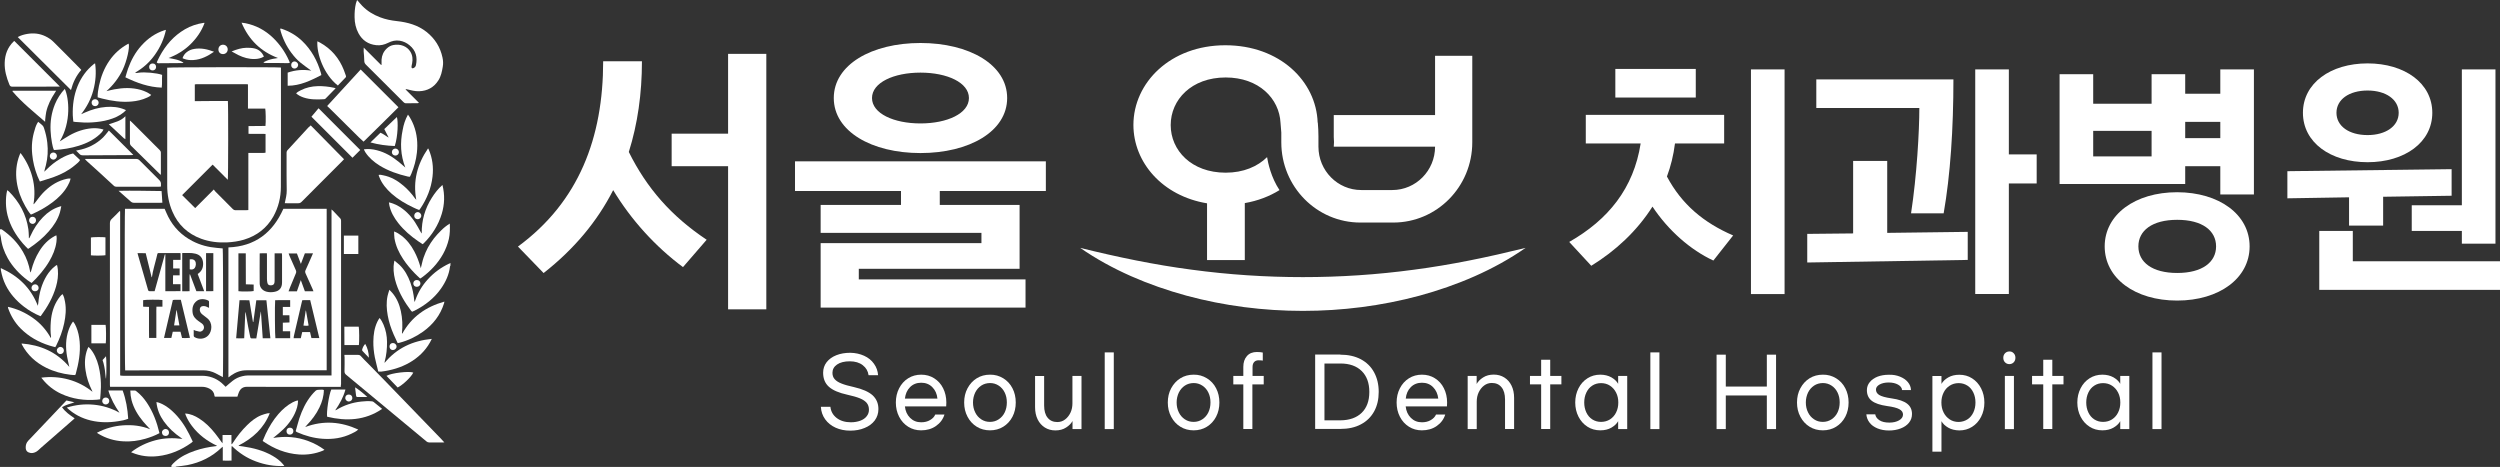 <?xml version="1.0" encoding="utf-8"?>
<!-- Generator: Adobe Illustrator 27.4.0, SVG Export Plug-In . SVG Version: 6.00 Build 0)  -->
<svg version="1.1" id="레이어_1" xmlns="http://www.w3.org/2000/svg" xmlns:xlink="http://www.w3.org/1999/xlink" x="0px"
	 y="0px" viewBox="0 0 319.81 59.73" style="enable-background:new 0 0 319.81 59.73;" xml:space="preserve">
<rect x="0" y="0" width="319.81" height="59.73" fill="#333333" stroke="none"/>
<style type="text/css">
	.st0{fill:#FFFFFF;}
</style>
<g>
	<g>
		<g>
			<g>
				<path class="st0" d="M87.37,34.17c-3.54-2.63-6.64-6.05-8.93-9.85c-2.04,4.01-5,7.55-8.9,10.61l-3.28-3.39
					c7.8-5.73,10.9-13.93,10.9-23.7h4.96c0,4.12-0.55,8.02-1.68,11.6c2.3,4.63,5.43,8.21,9.96,11.23L87.37,34.17z M85.92,17.1h7.22
					V6.89h4.89v32.68h-4.89V21.26h-7.22V17.1z"/>
				<path class="st0" d="M104.98,39.34V31.1h20.57v-1.31h-20.57v-3.57h10.28v-1.79H101.7v-3.79h32.09v3.79h-13.57v1.79h10.21v8.17
					h-20.57v1.35h21.33v3.61H104.98z M117.75,5.5c6.24,0,11.09,2.77,11.09,7.04c0,4.27-4.85,7.04-11.09,7.04
					c-6.24,0-11.09-2.77-11.09-7.04C106.66,8.27,111.51,5.5,117.75,5.5z M111.55,12.54c0,1.97,2.77,3.25,6.2,3.25
					c3.43,0,6.2-1.28,6.2-3.25c0-1.97-2.77-3.25-6.2-3.25C114.32,9.29,111.55,10.57,111.55,12.54z"/>
			</g>
			<g>
				<path class="st0" d="M200.74,30.95c5-2.85,8.24-6.86,9.14-12.6h-7.02v-3.66h17.7v3.66h-6.29c-0.19,1.51-0.54,2.92-1.03,4.23
					c1.89,3.56,4.68,5.9,8.47,7.54l-2.53,3.21c-2.92-1.35-5.77-3.85-7.79-6.9c-1.99,3.14-4.75,5.68-7.83,7.57L200.74,30.95z
					 M206.64,12.47V8.82h10.29v3.66H206.64z M223.99,37.62V8.88h4.3v28.74H223.99z"/>
				<path class="st0" d="M231.19,33.58v-3.66l5.87-0.06v-9.27h4.36v9.2l10.3-0.13v3.59L231.19,33.58z M244.47,27.29
					c0.74-4.84,1.06-10.52,1.06-13.47h-13.18v-3.66h17.54c0,6.29-0.39,12.22-1.25,17.13H244.47z M252.68,37.62V8.88h4.3v10.87h3.56
					v3.72h-3.56v14.14H252.68z"/>
				<path class="st0" d="M284.03,24.88v-3.62h-4.49v2.28h-16.07V9.49h4.3v3.78h7.47V9.49h4.3v2.5h4.49V8.88h4.3v16H284.03z
					 M275.24,20.01v-3.27h-7.47v3.27H275.24z M287.78,31.52c0,4.07-3.88,6.93-9.27,6.93c-5.39,0-9.27-2.85-9.27-6.93
					c0-4.07,3.88-6.93,9.27-6.93C283.9,24.6,287.78,27.45,287.78,31.52z M283.49,31.52c0-2.02-1.76-3.4-4.97-3.4
					c-3.21,0-4.97,1.38-4.97,3.4c0,2.02,1.76,3.4,4.97,3.4C281.72,34.92,283.49,33.54,283.49,31.52z M279.54,17.67h4.49v-2.08h-4.49
					V17.67z"/>
				<path class="st0" d="M300.5,28.86v-3.62l-7.89,0.13V21.9l21.01-0.26v3.4l-8.76,0.13v3.69H300.5z M311.15,14.43
					c0,3.78-3.53,6.32-8.28,6.32c-4.75,0-8.27-2.53-8.27-6.32c0-3.79,3.53-6.32,8.27-6.32C307.62,8.11,311.15,10.64,311.15,14.43z
					 M300.98,29.54v3.88h18.83v3.66h-23.12v-7.54H300.98z M306.85,14.43c0-1.7-1.64-2.85-3.98-2.85c-2.37,0-3.98,1.15-3.98,2.85
					c0,1.7,1.6,2.85,3.98,2.85C305.21,17.28,306.85,16.13,306.85,14.43z M308.52,26.26h6.41V8.88h4.3v22.29h-4.3v-1.63h-6.41V26.26z
					"/>
			</g>
			<g>
				<path class="st0" d="M180.89,34.5c-4.73,0.64-9.48,0.95-14.22,0.95c-4.74,0-9.49-0.31-14.22-0.95
					c-4.74-0.62-9.45-1.6-14.27-2.79c4.09,2.83,8.76,4.79,13.59,6.11c4.84,1.31,9.87,1.95,14.9,1.95c5.03,0,10.06-0.64,14.9-1.94
					c4.83-1.32,9.51-3.28,13.59-6.12C190.34,32.9,185.64,33.88,180.89,34.5z"/>
				<path class="st0" d="M154.41,26.01v2.28l0,0v4.98h4.83v-1.52l0,0v-5.77c1.68-0.29,3.16-0.87,4.44-1.66
					c-1.08-1.62-1.47-3.47-1.59-4.22c-1.21,1.2-3.02,1.99-5.3,1.99c-4.37,0-7.03-2.85-7.03-6.09c0-3.24,2.66-6.09,7.03-6.09
					c4.24,0,6.87,2.69,7.02,5.82h0h0l0.1,1.23v1.25c0,5.67,4.53,10.26,10.11,10.26h4.21c5.59,0,10.11-4.59,10.11-10.26v-6.69V9.07
					V7.14h-4.76v1.93v2.43v3.22h-12.96v2.8c0.01,0.22,0.03,0.44,0.03,0.66c0,0.19-0.02,0.38-0.03,0.58h12.96
					c0,3.06-2.45,5.55-5.47,5.55h-3.98c-3.02,0-5.47-2.48-5.47-5.55l0,0v-1.32c0-0.59-0.03-1.17-0.08-1.75l0-0.01l-0.02,0
					c-0.18-5.28-4.84-9.89-11.81-9.89c-7.03,0-11.76,4.79-11.76,10.2C145,20.78,148.7,25.07,154.41,26.01z"/>
			</g>
		</g>
		<g>
			<path class="st0" d="M110.54,45.51c0.53,0.24,0.95,0.58,1.26,1.02c0.32,0.44,0.49,0.93,0.53,1.47h-1.22
				c-0.07-0.52-0.31-0.95-0.74-1.28c-0.42-0.33-0.98-0.5-1.66-0.5c-0.69,0-1.24,0.14-1.63,0.41s-0.59,0.63-0.59,1.06
				c0,0.32,0.09,0.6,0.28,0.81c0.19,0.22,0.48,0.41,0.87,0.56c0.39,0.16,0.93,0.31,1.61,0.46c1.09,0.25,1.88,0.6,2.38,1.05
				c0.49,0.46,0.74,1.04,0.74,1.76c0,0.55-0.16,1.04-0.47,1.46c-0.32,0.42-0.75,0.74-1.3,0.96c-0.55,0.23-1.16,0.34-1.83,0.34
				c-0.7,0-1.33-0.13-1.88-0.38c-0.55-0.25-1-0.61-1.33-1.07c-0.33-0.46-0.52-0.99-0.55-1.6h1.22c0.06,0.59,0.33,1.06,0.8,1.43
				c0.47,0.36,1.08,0.55,1.82,0.55c0.44,0,0.84-0.07,1.2-0.2c0.35-0.13,0.63-0.32,0.82-0.57c0.2-0.25,0.29-0.52,0.29-0.83
				c0-0.35-0.09-0.64-0.28-0.87c-0.19-0.23-0.48-0.43-0.87-0.59c-0.39-0.16-0.94-0.32-1.63-0.47c-1.05-0.23-1.83-0.56-2.33-1
				c-0.5-0.44-0.75-1.04-0.75-1.81c0-0.51,0.15-0.96,0.45-1.35c0.3-0.38,0.71-0.68,1.24-0.89c0.53-0.21,1.12-0.31,1.79-0.31
				C109.42,45.14,110.01,45.27,110.54,45.51z"/>
			<path class="st0" d="M116.18,54.59c-0.49-0.31-0.88-0.73-1.16-1.28c-0.28-0.54-0.42-1.15-0.42-1.82c0-0.67,0.14-1.28,0.42-1.82
				c0.28-0.54,0.66-0.97,1.16-1.28c0.49-0.31,1.05-0.46,1.66-0.46c0.62,0,1.17,0.15,1.66,0.46c0.49,0.31,0.88,0.73,1.15,1.28
				c0.27,0.54,0.41,1.15,0.41,1.82c0,0.22-0.01,0.39-0.02,0.5h-5.28c0.06,0.59,0.28,1.08,0.66,1.46c0.38,0.38,0.85,0.57,1.42,0.57
				c0.43,0,0.81-0.09,1.13-0.28c0.33-0.19,0.55-0.42,0.67-0.71h1.18c-0.18,0.59-0.54,1.08-1.08,1.46c-0.54,0.38-1.18,0.56-1.91,0.56
				C117.22,55.05,116.67,54.9,116.18,54.59z M119.26,49.52c-0.38-0.38-0.85-0.56-1.42-0.56c-0.57,0-1.05,0.19-1.42,0.56
				c-0.38,0.38-0.59,0.87-0.66,1.47h4.16C119.86,50.39,119.64,49.9,119.26,49.52z"/>
			<path class="st0" d="M128.34,48.39c0.5,0.31,0.9,0.73,1.18,1.28c0.28,0.54,0.42,1.15,0.42,1.82c0,0.67-0.14,1.28-0.42,1.82
				c-0.28,0.54-0.68,0.97-1.18,1.28c-0.5,0.31-1.07,0.46-1.69,0.46c-0.63,0-1.2-0.15-1.7-0.46c-0.5-0.31-0.89-0.73-1.18-1.28
				c-0.29-0.54-0.43-1.15-0.43-1.82c0-0.67,0.14-1.28,0.43-1.82c0.29-0.54,0.68-0.97,1.18-1.28c0.5-0.31,1.07-0.46,1.7-0.46
				C127.27,47.92,127.83,48.08,128.34,48.39z M125.52,49.33c-0.33,0.22-0.58,0.51-0.77,0.89c-0.18,0.38-0.28,0.8-0.28,1.26
				c0,0.47,0.09,0.89,0.28,1.27c0.18,0.38,0.44,0.67,0.77,0.89c0.33,0.22,0.7,0.33,1.12,0.33c0.41,0,0.79-0.11,1.12-0.33
				c0.33-0.22,0.59-0.51,0.77-0.89c0.18-0.38,0.27-0.8,0.27-1.27c0-0.47-0.09-0.89-0.27-1.26c-0.18-0.38-0.44-0.67-0.77-0.89
				c-0.33-0.22-0.7-0.33-1.12-0.33C126.22,49.01,125.85,49.11,125.52,49.33z"/>
			<path class="st0" d="M137.2,54.89v-1.03c-0.17,0.31-0.44,0.59-0.82,0.83c-0.38,0.25-0.84,0.37-1.37,0.37
				c-0.5,0-0.95-0.12-1.35-0.37c-0.39-0.25-0.7-0.59-0.92-1.04c-0.22-0.45-0.33-0.97-0.33-1.57v-3.98h1.16v3.77
				c0,0.68,0.15,1.21,0.45,1.57c0.3,0.37,0.71,0.55,1.24,0.55c0.37,0,0.7-0.11,0.99-0.33c0.29-0.22,0.52-0.51,0.69-0.87
				c0.17-0.36,0.25-0.76,0.25-1.18v-3.52h1.16v6.8H137.2z"/>
			<path class="st0" d="M141.32,54.89v-9.81h1.16v9.81H141.32z"/>
			<path class="st0" d="M154.39,48.39c0.5,0.31,0.9,0.73,1.18,1.28c0.28,0.54,0.42,1.15,0.42,1.82c0,0.67-0.14,1.28-0.42,1.82
				c-0.28,0.54-0.68,0.97-1.18,1.28c-0.5,0.31-1.07,0.46-1.69,0.46c-0.63,0-1.2-0.15-1.7-0.46c-0.5-0.31-0.89-0.73-1.18-1.28
				c-0.29-0.54-0.43-1.15-0.43-1.82c0-0.67,0.14-1.28,0.43-1.82c0.29-0.54,0.68-0.97,1.18-1.28c0.5-0.31,1.07-0.46,1.7-0.46
				C153.32,47.92,153.88,48.08,154.39,48.39z M151.57,49.33c-0.33,0.22-0.58,0.51-0.77,0.89c-0.18,0.38-0.28,0.8-0.28,1.26
				c0,0.47,0.09,0.89,0.28,1.27c0.18,0.38,0.44,0.67,0.77,0.89c0.33,0.22,0.7,0.33,1.12,0.33c0.41,0,0.79-0.11,1.12-0.33
				c0.33-0.22,0.59-0.51,0.77-0.89c0.18-0.38,0.27-0.8,0.27-1.27c0-0.47-0.09-0.89-0.27-1.26c-0.18-0.38-0.44-0.67-0.77-0.89
				c-0.33-0.22-0.7-0.33-1.12-0.33C152.27,49.01,151.9,49.11,151.57,49.33z"/>
			<path class="st0" d="M161.64,49.17h-1.43v5.71h-1.16v-5.71h-1.28v-1.08h1.28v-1.15c0-0.58,0.15-1.04,0.46-1.39
				c0.3-0.35,0.73-0.52,1.27-0.52c0.3,0,0.55,0.02,0.76,0.07v1.03c-0.11-0.02-0.29-0.04-0.55-0.04c-0.24,0-0.43,0.08-0.56,0.23
				c-0.14,0.15-0.2,0.37-0.2,0.65v1.12h1.43V49.17z"/>
			<path class="st0" d="M171.45,45.37c1.02,0,1.9,0.2,2.64,0.59c0.74,0.4,1.3,0.95,1.69,1.67c0.39,0.72,0.59,1.55,0.59,2.5
				c0,0.95-0.19,1.78-0.58,2.49c-0.39,0.71-0.95,1.27-1.69,1.66c-0.74,0.4-1.62,0.59-2.65,0.59h-3.21v-9.52H171.45z M174.19,52.81
				c0.65-0.63,0.98-1.52,0.98-2.67c0-1.15-0.33-2.04-0.98-2.68c-0.65-0.64-1.56-0.96-2.71-0.96h-2.05v7.27h2.05
				C172.63,53.76,173.54,53.44,174.19,52.81z"/>
			<path class="st0" d="M180.24,54.59c-0.49-0.31-0.88-0.73-1.16-1.28c-0.28-0.54-0.42-1.15-0.42-1.82c0-0.67,0.14-1.28,0.42-1.82
				c0.28-0.54,0.66-0.97,1.16-1.28c0.49-0.31,1.05-0.46,1.66-0.46c0.62,0,1.17,0.15,1.66,0.46c0.49,0.31,0.88,0.73,1.15,1.28
				c0.27,0.54,0.41,1.15,0.41,1.82c0,0.22-0.01,0.39-0.02,0.5h-5.28c0.06,0.59,0.28,1.08,0.66,1.46c0.38,0.38,0.85,0.57,1.42,0.57
				c0.43,0,0.81-0.09,1.13-0.28s0.55-0.42,0.67-0.71h1.18c-0.18,0.59-0.54,1.08-1.08,1.46c-0.54,0.38-1.18,0.56-1.91,0.56
				C181.28,55.05,180.73,54.9,180.24,54.59z M183.32,49.52c-0.38-0.38-0.85-0.56-1.42-0.56c-0.57,0-1.05,0.19-1.42,0.56
				c-0.38,0.38-0.59,0.87-0.65,1.47h4.16C183.92,50.39,183.7,49.9,183.32,49.52z"/>
			<path class="st0" d="M188.9,48.09v1.03c0.17-0.31,0.44-0.59,0.82-0.83c0.38-0.25,0.84-0.37,1.37-0.37c0.5,0,0.95,0.12,1.35,0.37
				c0.4,0.25,0.7,0.59,0.92,1.04c0.22,0.45,0.33,0.97,0.33,1.57v3.98h-1.16v-3.77c0-0.68-0.15-1.21-0.45-1.57
				c-0.3-0.37-0.71-0.55-1.24-0.55c-0.37,0-0.7,0.11-0.99,0.33c-0.29,0.22-0.52,0.51-0.69,0.87c-0.17,0.36-0.25,0.76-0.25,1.18v3.52
				h-1.16v-6.8H188.9z"/>
			<path class="st0" d="M199.74,49.17h-1.43v5.71h-1.16v-5.71h-1.43v-1.08h1.43v-2.07h1.16v2.07h1.43V49.17z"/>
			<path class="st0" d="M203.08,54.59c-0.49-0.31-0.87-0.74-1.15-1.28c-0.28-0.55-0.42-1.15-0.42-1.82c0-0.67,0.14-1.27,0.42-1.82
				c0.28-0.55,0.66-0.97,1.15-1.28c0.49-0.31,1.03-0.46,1.63-0.46c0.55,0,1.02,0.12,1.42,0.34c0.4,0.23,0.69,0.51,0.87,0.83v-1.01
				h1.16v6.8H207v-1.01c-0.18,0.32-0.47,0.6-0.87,0.83c-0.4,0.23-0.87,0.34-1.42,0.34C204.11,55.05,203.56,54.9,203.08,54.59z
				 M205.96,53.65c0.33-0.22,0.6-0.51,0.78-0.89c0.19-0.38,0.28-0.8,0.28-1.27c0-0.47-0.09-0.89-0.28-1.26
				c-0.19-0.38-0.45-0.67-0.78-0.89c-0.33-0.22-0.72-0.33-1.15-0.33c-0.42,0-0.8,0.11-1.12,0.32c-0.33,0.21-0.58,0.51-0.76,0.89
				c-0.18,0.38-0.27,0.8-0.27,1.27c0,0.47,0.09,0.89,0.27,1.27c0.18,0.38,0.43,0.68,0.76,0.89c0.33,0.21,0.7,0.32,1.12,0.32
				C205.24,53.97,205.62,53.86,205.96,53.65z"/>
			<path class="st0" d="M211.12,54.89v-9.81h1.16v9.81H211.12z"/>
			<path class="st0" d="M227.2,45.37v9.52h-1.18v-4.3h-5.25v4.3h-1.18v-9.52h1.18v4.08h5.25v-4.08H227.2z"/>
			<path class="st0" d="M234.88,48.39c0.5,0.31,0.9,0.73,1.18,1.28c0.28,0.54,0.42,1.15,0.42,1.82c0,0.67-0.14,1.28-0.42,1.82
				c-0.28,0.54-0.68,0.97-1.18,1.28c-0.5,0.31-1.07,0.46-1.69,0.46c-0.63,0-1.2-0.15-1.7-0.46c-0.5-0.31-0.89-0.73-1.18-1.28
				c-0.29-0.54-0.43-1.15-0.43-1.82c0-0.67,0.14-1.28,0.43-1.82c0.29-0.54,0.68-0.97,1.18-1.28c0.5-0.31,1.07-0.46,1.7-0.46
				C233.81,47.92,234.37,48.08,234.88,48.39z M232.06,49.33c-0.33,0.22-0.58,0.51-0.77,0.89c-0.18,0.38-0.28,0.8-0.28,1.26
				c0,0.47,0.09,0.89,0.28,1.27c0.18,0.38,0.44,0.67,0.77,0.89c0.33,0.22,0.7,0.33,1.12,0.33c0.41,0,0.79-0.11,1.12-0.33
				c0.33-0.22,0.59-0.51,0.77-0.89c0.18-0.38,0.27-0.8,0.27-1.27c0-0.47-0.09-0.89-0.27-1.26c-0.18-0.38-0.44-0.67-0.77-0.89
				c-0.33-0.22-0.7-0.33-1.12-0.33C232.76,49.01,232.39,49.11,232.06,49.33z"/>
			<path class="st0" d="M243.05,48.18c0.42,0.17,0.76,0.4,1.01,0.7c0.25,0.3,0.39,0.64,0.4,1.02h-1.14c-0.02-0.29-0.2-0.52-0.52-0.7
				c-0.32-0.18-0.72-0.27-1.2-0.27c-0.47,0-0.85,0.09-1.16,0.26c-0.3,0.17-0.46,0.39-0.46,0.64c0,0.29,0.14,0.53,0.42,0.7
				c0.28,0.17,0.8,0.32,1.56,0.43c0.94,0.13,1.61,0.36,2.02,0.69c0.41,0.32,0.61,0.76,0.61,1.31c0,0.43-0.13,0.8-0.39,1.12
				c-0.26,0.32-0.61,0.56-1.06,0.73c-0.44,0.17-0.94,0.26-1.48,0.26c-0.56,0-1.06-0.09-1.49-0.27c-0.43-0.18-0.77-0.42-1.01-0.74
				c-0.24-0.31-0.38-0.67-0.41-1.06h1.14c0.04,0.29,0.21,0.54,0.52,0.75c0.31,0.21,0.74,0.31,1.28,0.31c0.5,0,0.92-0.1,1.25-0.29
				c0.33-0.19,0.5-0.44,0.5-0.74c0-0.28-0.15-0.51-0.46-0.68c-0.3-0.17-0.83-0.31-1.59-0.41c-0.89-0.13-1.54-0.35-1.95-0.67
				c-0.41-0.32-0.62-0.77-0.62-1.36c0-0.39,0.12-0.73,0.37-1.03c0.24-0.3,0.58-0.53,1-0.7c0.42-0.16,0.9-0.24,1.42-0.24
				C242.16,47.92,242.63,48.01,243.05,48.18z"/>
			<path class="st0" d="M249.23,54.71c-0.4-0.23-0.69-0.51-0.87-0.83v3.9h-1.16v-9.68h1.16v1.01c0.18-0.32,0.47-0.6,0.87-0.83
				c0.4-0.23,0.87-0.34,1.42-0.34c0.6,0,1.15,0.15,1.63,0.46c0.49,0.31,0.87,0.74,1.15,1.28c0.28,0.55,0.42,1.15,0.42,1.82
				c0,0.67-0.14,1.27-0.42,1.82c-0.28,0.55-0.66,0.97-1.15,1.28c-0.49,0.31-1.03,0.46-1.63,0.46
				C250.1,55.05,249.63,54.94,249.23,54.71z M251.68,53.65c0.33-0.21,0.58-0.51,0.76-0.89c0.18-0.38,0.27-0.8,0.27-1.27
				c0-0.47-0.09-0.89-0.27-1.27c-0.18-0.38-0.43-0.68-0.76-0.89c-0.33-0.21-0.7-0.32-1.12-0.32c-0.43,0-0.81,0.11-1.15,0.33
				c-0.34,0.22-0.6,0.51-0.78,0.89c-0.19,0.38-0.28,0.8-0.28,1.26c0,0.47,0.09,0.89,0.28,1.27c0.19,0.38,0.45,0.67,0.78,0.89
				c0.33,0.22,0.72,0.33,1.15,0.33C250.97,53.97,251.35,53.86,251.68,53.65z"/>
			<path class="st0" d="M257.6,45.19c0.15,0.15,0.22,0.35,0.22,0.58c0,0.23-0.07,0.42-0.22,0.58c-0.15,0.15-0.33,0.23-0.56,0.23
				c-0.22,0-0.4-0.08-0.55-0.23c-0.15-0.15-0.22-0.35-0.22-0.58c0-0.23,0.07-0.42,0.22-0.58c0.15-0.15,0.33-0.23,0.55-0.23
				C257.27,44.95,257.45,45.03,257.6,45.19z M256.47,54.9v-6.81h1.16v6.81H256.47z"/>
			<path class="st0" d="M263.97,49.17h-1.43v5.71h-1.16v-5.71h-1.43v-1.08h1.43v-2.07h1.16v2.07h1.43V49.17z"/>
			<path class="st0" d="M267.31,54.59c-0.49-0.31-0.87-0.74-1.15-1.28c-0.28-0.55-0.42-1.15-0.42-1.82c0-0.67,0.14-1.27,0.42-1.82
				c0.28-0.55,0.66-0.97,1.15-1.28c0.49-0.31,1.03-0.46,1.63-0.46c0.55,0,1.02,0.12,1.42,0.34c0.4,0.23,0.69,0.51,0.87,0.83v-1.01
				h1.16v6.8h-1.16v-1.01c-0.18,0.32-0.47,0.6-0.87,0.83c-0.4,0.23-0.87,0.34-1.42,0.34C268.34,55.05,267.79,54.9,267.31,54.59z
				 M270.18,53.65c0.33-0.22,0.6-0.51,0.78-0.89c0.19-0.38,0.28-0.8,0.28-1.27c0-0.47-0.09-0.89-0.28-1.26
				c-0.19-0.38-0.45-0.67-0.78-0.89c-0.33-0.22-0.72-0.33-1.15-0.33c-0.42,0-0.8,0.11-1.12,0.32c-0.33,0.21-0.58,0.51-0.76,0.89
				c-0.18,0.38-0.27,0.8-0.27,1.27c0,0.47,0.09,0.89,0.27,1.27c0.18,0.38,0.43,0.68,0.76,0.89c0.33,0.21,0.7,0.32,1.12,0.32
				C269.47,53.97,269.85,53.86,270.18,53.65z"/>
			<path class="st0" d="M275.35,54.89v-9.81h1.16v9.81H275.35z"/>
		</g>
	</g>
	<g>
		<path class="st0" d="M22,59.73c-0.03-0.03-0.07-0.05-0.12-0.09c0.14-0.24,0.34-0.43,0.55-0.61c0.72-0.64,1.58-1.05,2.48-1.36
			c0.88-0.31,1.8-0.49,2.73-0.6c0.02,0,0.05-0.01,0.13-0.04c-1.29-0.61-2.37-1.42-3.21-2.53c-0.31-0.41-0.57-0.84-0.77-1.31
			c-0.04-0.09-0.07-0.18-0.11-0.29c0.69,0.03,1.26,0.3,1.8,0.64c0.79,0.5,1.44,1.16,2.02,1.88c0.28,0.35,0.54,0.72,0.81,1.09
			c0.04,0.05,0.08,0.1,0.16,0.2c0-0.38,0-0.7,0-1.06c0.39,0,0.75,0,1.14,0c0,0.4,0,0.78,0,1.16c0.02,0,0.04,0.01,0.06,0.01
			c0.05-0.07,0.1-0.14,0.15-0.21c0.52-0.8,1.1-1.55,1.79-2.22c0.53-0.52,1.11-0.99,1.81-1.27c0.25-0.1,0.51-0.17,0.78-0.24
			c0.08-0.02,0.18-0.01,0.31-0.02c-0.77,1.95-2.19,3.21-3.98,4.13c0.01,0.02,0.01,0.04,0.02,0.05c0.17,0.02,0.34,0.05,0.52,0.07
			c1.33,0.19,2.61,0.52,3.78,1.19c0.51,0.29,0.99,0.64,1.37,1.1c0.04,0.05,0.08,0.11,0.15,0.21c-1.28,0.06-2.47-0.15-3.63-0.58
			c-1.16-0.43-2.18-1.09-3.09-1.99c-0.06,0.34-0.02,0.64-0.03,0.95c-0.01,0.3,0,0.6,0,0.93c-0.38,0.02-0.74,0.02-1.12,0
			c0-0.59,0-1.15,0-1.77c-0.08,0.06-0.13,0.09-0.16,0.12c-1.23,1.18-2.7,1.9-4.37,2.23c-0.46,0.09-0.93,0.12-1.4,0.18
			c-0.04,0.01-0.08,0.03-0.12,0.05C22.29,59.73,22.15,59.73,22,59.73z"/>
		<path class="st0" d="M0,29.35c0.09-0.05,0.16-0.05,0.25,0.01c0.53,0.37,1.02,0.78,1.47,1.24c0.47,0.49,0.87,1.02,1.21,1.6
			c0.47,0.8,0.77,1.65,0.93,2.56c0,0.03,0.01,0.05,0.06,0.09c0.03-0.08,0.05-0.17,0.08-0.25c0.22-0.87,0.55-1.7,1.03-2.47
			c0.49-0.8,1.12-1.47,1.95-1.92c0.07-0.04,0.14-0.07,0.23-0.11c0.07,0.3,0.04,0.58,0.01,0.85c-0.12,0.9-0.47,1.72-0.93,2.5
			c-0.6,1.02-1.38,1.91-2.24,2.75c-0.18-0.12-0.37-0.23-0.54-0.36c-1.01-0.77-1.88-1.68-2.51-2.79c-0.47-0.84-0.79-1.72-0.89-2.69
			C0.09,30.22,0.04,30.06,0,29.9C0,29.72,0,29.53,0,29.35z"/>
		<path class="st0" d="M57.62,33.98c-0.02,0.03-0.04,0.06-0.05,0.09c-0.12,1.05-0.55,1.98-1.15,2.84c-0.87,1.24-2.04,2.15-3.38,2.83
			c-0.1,0.05-0.21,0.09-0.32,0.14c-0.05-0.05-0.1-0.08-0.13-0.12c-0.8-1.06-1.48-2.19-1.9-3.46c-0.24-0.73-0.38-1.47-0.34-2.24
			c0.01-0.22,0.06-0.44,0.1-0.72c0.25,0.21,0.46,0.36,0.65,0.54c0.66,0.63,1.09,1.42,1.4,2.27c0.26,0.73,0.41,1.48,0.49,2.25
			c0.01,0.06,0.02,0.12,0.03,0.24c0.05-0.1,0.08-0.15,0.1-0.21c0.35-1.02,0.89-1.91,1.62-2.71c0.78-0.85,1.68-1.51,2.72-2
			c0.06-0.03,0.12-0.04,0.18-0.06C57.62,33.76,57.62,33.87,57.62,33.98z"/>
		<path class="st0" d="M35.94,8.64c0,0.1,0,0.19,0,0.28c0,5,0.01,9.99-0.01,14.99c0,1.33-0.31,2.61-0.96,3.78
			c-0.84,1.5-2.12,2.47-3.76,2.97c-0.71,0.21-1.43,0.31-2.17,0.35c-1.14,0.05-2.24-0.08-3.31-0.47c-1.71-0.63-2.95-1.78-3.67-3.46
			c-0.46-1.06-0.67-2.18-0.67-3.33c0-4.92,0-9.83,0-14.75c0-0.12,0-0.23,0-0.34C21.61,8.59,35.56,8.57,35.94,8.64z M29.15,12.92
			c0.06,0.34,0.05,9.88-0.01,10.08c-0.66-0.66-1.32-1.32-1.94-1.94c-1.32,1.32-2.62,2.62-3.9,3.9c0.53,0.53,1.09,1.08,1.67,1.66
			c0.77-0.77,1.56-1.55,2.38-2.38c0.08,0.1,0.13,0.19,0.2,0.26c0.74,0.74,1.48,1.47,2.21,2.22c0.12,0.12,0.24,0.18,0.4,0.17
			c0.44-0.01,0.89,0,1.33,0c0.09,0,0.17-0.01,0.28-0.02c0-2.45,0-4.87,0-7.31c0.27,0,0.52,0,0.76,0c0.24,0,0.47,0.01,0.71,0
			c0.24-0.01,0.48,0.03,0.73-0.03c0-0.8,0-1.59,0-2.4c-0.73-0.02-1.45,0.01-2.18-0.01c0-0.35,0-0.66,0-0.99
			c0.74-0.03,1.46,0.01,2.17-0.02c0.06-0.5,0.03-2.01-0.03-2.22c-0.72,0-1.45,0-2.21,0c0-1.05,0-2.07,0-3.1
			c-0.1-0.01-0.17-0.02-0.24-0.02c-2.11,0-4.23,0-6.34,0c-0.08,0-0.15,0.02-0.22,0.03c0,0.72,0,1.42,0,2.14
			C26.34,12.92,27.75,12.92,29.15,12.92z"/>
		<path class="st0" d="M41.79,47.37c-0.14,0-0.25,0-0.36,0c-3.3,0-6.61,0-9.91,0c-0.73,0-1.36,0.24-1.95,0.65
			c-0.11,0.08-0.21,0.16-0.35,0.26c0-5.56,0-11.08,0-16.63c3.4-0.13,5.67-1.88,7.03-4.94c1.83,0,3.67,0,5.54,0
			C41.79,33.59,41.79,40.46,41.79,47.37z M30.64,38.4c-0.14,1.62-0.28,3.23-0.43,4.87c0.36,0.02,0.69,0.02,1.03,0
			c0.05-1.13,0.09-2.23,0.14-3.38c0.03,0.1,0.06,0.16,0.07,0.22c0.1,0.55,0.19,1.11,0.29,1.66c0.08,0.44,0.19,0.89,0.27,1.33
			c0.02,0.13,0.07,0.19,0.21,0.19c0.18-0.01,0.36,0,0.57,0c0.19-1.15,0.38-2.28,0.57-3.41c0.01,0,0.01,0,0.02-0.01
			c0.08,1.13,0.15,2.26,0.23,3.4c0.33,0,0.64,0,0.98,0c-0.17-1.63-0.33-3.25-0.51-4.86c-0.45,0-0.86,0-1.29,0
			c-0.13,0.94-0.25,1.86-0.38,2.78c-0.02,0-0.03,0-0.05,0c-0.15-0.92-0.31-1.85-0.46-2.78C31.48,38.4,31.09,38.4,30.64,38.4z
			 M35.13,32.41c0,0.13,0,0.22,0,0.32c0,1.01,0,2.03,0,3.04c0,0.13,0,0.26-0.02,0.38c-0.04,0.23-0.17,0.33-0.42,0.35
			c-0.27,0.02-0.42-0.07-0.48-0.3c-0.04-0.17-0.06-0.36-0.06-0.54c-0.01-0.99,0-1.98,0-2.96c0-0.1-0.01-0.19-0.01-0.3
			c-0.33,0-0.62-0.01-0.91,0.01c-0.01,0.04-0.01,0.05-0.01,0.06c0,1.26-0.02,2.52,0,3.78c0,0.52,0.35,0.92,0.86,1.06
			c0.33,0.09,0.67,0.09,1,0.03c0.67-0.11,1-0.52,1-1.21c0-1.15,0-2.3,0-3.45c0-0.09-0.01-0.17-0.02-0.27
			C35.74,32.41,35.46,32.41,35.13,32.41z M40.04,32.41c-0.37,0-0.7,0-1.04,0c-0.17,0.45-0.34,0.9-0.51,1.35
			c-0.17-0.45-0.35-0.91-0.51-1.34c-0.38,0-0.71,0-1.06,0c0.05,0.13,0.09,0.24,0.13,0.35c0.26,0.59,0.51,1.18,0.78,1.76
			c0.08,0.16,0.08,0.3,0.01,0.46c-0.25,0.59-0.49,1.19-0.74,1.78c-0.06,0.16-0.12,0.31-0.19,0.5c0.37,0,0.7,0,1.07,0
			c0.16-0.47,0.33-0.96,0.5-1.44c0.18,0.48,0.35,0.96,0.52,1.43c0.38,0,0.73,0,1.1,0c-0.05-0.12-0.08-0.21-0.12-0.3
			c-0.3-0.68-0.6-1.36-0.91-2.03c-0.05-0.12-0.05-0.22,0-0.33c0.14-0.29,0.27-0.59,0.4-0.89C39.65,33.29,39.84,32.87,40.04,32.41z
			 M38.67,38.4c-0.03,0.1-0.05,0.18-0.07,0.27c-0.34,1.44-0.67,2.89-1.01,4.33c-0.02,0.08-0.02,0.17-0.03,0.26c0.33,0,0.62,0,0.92,0
			c0.06-0.27,0.12-0.53,0.18-0.78c0.34,0,0.67,0,1,0c0.06,0.27,0.12,0.52,0.18,0.77c0.34,0,0.66,0,1.01,0
			c-0.39-1.63-0.78-3.24-1.17-4.86C39.35,38.4,39.03,38.4,38.67,38.4z M35.2,38.4c-0.06,0.57-0.03,4.66,0.03,4.86
			c0.63,0,1.26,0,1.89,0c0-0.3,0-0.57,0-0.88c-0.32,0-0.63,0-0.94,0c0-0.38,0-0.73,0-1.1c0.29-0.01,0.56-0.02,0.85-0.03
			c0-0.32,0.01-0.61-0.01-0.92c-0.3,0-0.57,0-0.84,0c0-0.37,0-0.7,0-1.07c0.32,0,0.63,0,0.94,0c0-0.3,0-0.58,0-0.87
			C36.48,38.4,35.85,38.4,35.2,38.4z M31.44,32.41c-0.33,0-0.64,0-0.94,0c0,1.63,0,3.24,0,4.84c0.32,0.06,1.74,0.05,1.95-0.02
			c0-0.27,0-0.53,0-0.83c-0.33-0.01-0.65-0.02-1-0.03C31.44,35.04,31.44,33.73,31.44,32.41z"/>
		<path class="st0" d="M15.99,26.71c1.69,0,3.38,0,5.07,0c0.15,0.34,0.29,0.68,0.45,1c0.7,1.38,1.75,2.43,3.13,3.14
			c0.97,0.5,2.01,0.77,3.09,0.86c0.25,0.02,0.5,0.05,0.76,0.07c0.06,0.19,0.08,16.04,0.02,16.47c-0.31-0.17-0.61-0.34-0.93-0.5
			c-0.5-0.25-1.02-0.38-1.59-0.38c-3.22,0.01-6.44,0.01-9.66,0.01c-0.11,0-0.22,0-0.32,0C15.95,47.16,15.93,27.04,15.99,26.71z
			 M17.59,32.38c0.03,0.12,0.05,0.21,0.08,0.3c0.22,0.77,0.45,1.55,0.67,2.32c0.2,0.69,0.4,1.37,0.59,2.06
			c0.04,0.14,0.09,0.2,0.24,0.19c0.2-0.01,0.4,0,0.61,0c0.44-1.58,0.87-3.15,1.31-4.71c0.02,0,0.04,0.01,0.06,0.01
			c0,1.56,0,3.11,0,4.7c0.66,0,1.3,0.01,1.94-0.01c0-0.31,0-0.58,0-0.88c-0.33,0-0.64,0-0.96,0c0-0.39-0.01-0.75,0.01-1.14
			c0.3,0,0.57,0,0.84,0c0-0.3,0-0.58,0-0.88c-0.29,0-0.56,0-0.83,0c0-0.37,0-0.72,0-1.1c0.33,0,0.63,0,0.95,0c0-0.3,0-0.57,0-0.84
			c-0.04-0.01-0.08-0.03-0.11-0.03c-0.9,0-1.8,0-2.69,0c-0.11,0-0.16,0.05-0.18,0.16c-0.04,0.17-0.08,0.33-0.12,0.5
			c-0.19,0.8-0.45,1.58-0.56,2.4c0,0.02-0.03,0.04-0.04,0.05c-0.25-1.02-0.51-2.05-0.76-3.09C18.27,32.38,17.95,32.38,17.59,32.38z
			 M23.31,32.37c0,1.65,0,3.26,0,4.89c0.32,0,0.63,0.01,0.94-0.01c0-0.27,0-0.5,0-0.74c0-0.24,0-0.49,0-0.73
			c0-0.23-0.01-0.46,0.01-0.68c0.02,0,0.04,0,0.05,0c0.27,0.72,0.54,1.43,0.81,2.15c0.33,0,0.65,0,1,0
			c-0.28-0.75-0.56-1.47-0.83-2.2c0.53-0.35,0.72-0.82,0.69-1.41c-0.04-0.63-0.37-1.04-0.99-1.19
			C24.44,32.31,23.89,32.38,23.31,32.37z M22.11,38.38c-0.38,1.61-0.75,3.22-1.13,4.85c0.33,0,0.64,0,0.94,0
			c0.06-0.28,0.12-0.54,0.18-0.79c0.35,0,0.66,0,0.99,0c0.07,0.27,0.13,0.53,0.2,0.8c0.34,0,0.66,0.02,1.01-0.02
			c-0.39-1.64-0.78-3.25-1.17-4.87c-0.28,0-0.53,0-0.78,0C22.27,38.35,22.2,38.37,22.11,38.38z M26.74,39.38c0-0.28,0-0.54,0-0.79
			c0-0.04-0.04-0.11-0.08-0.13c-0.43-0.24-1.08-0.28-1.47,0.02c-0.52,0.39-0.63,0.93-0.55,1.53c0.06,0.46,0.36,0.78,0.72,1.04
			c0.16,0.12,0.33,0.22,0.49,0.35c0.22,0.17,0.3,0.45,0.21,0.68c-0.08,0.2-0.3,0.38-0.56,0.34c-0.17-0.03-0.33-0.07-0.5-0.12
			c-0.07-0.02-0.13-0.05-0.22-0.1c0,0.28-0.01,0.52,0,0.76c0,0.06,0.05,0.14,0.11,0.17c0.56,0.33,1.33,0.25,1.77-0.24
			c0.46-0.51,0.6-1.59-0.16-2.19c-0.21-0.16-0.42-0.32-0.62-0.48c-0.21-0.17-0.35-0.39-0.32-0.68c0.03-0.22,0.16-0.36,0.38-0.38
			c0.19-0.02,0.38,0.01,0.55,0.11C26.56,39.29,26.63,39.32,26.74,39.38z M20,43.23c0-0.36,0-0.68,0-1.01c0-0.33,0-0.65,0-0.98
			c0-0.34,0-0.67,0-1.01c0-0.32-0.01-0.65,0.01-1c0.27,0,0.52,0,0.77,0c0-0.31,0-0.58,0-0.85c-0.32-0.07-2.28-0.05-2.47,0.02
			c0,0.27,0,0.54,0,0.83c0.25,0.01,0.49,0.02,0.75,0.03c0,0.36,0,0.68,0,1.01c0,0.33,0,0.65,0,0.98c0,0.34,0,0.67,0,1.01
			c0,0.32,0,0.65,0.01,0.97C19.39,43.23,19.68,43.23,20,43.23z M26.36,32.38c0,1.63,0,3.24,0,4.87c0.32,0,0.63,0.02,0.93-0.01
			c0-1.63,0-3.24,0-4.86C26.98,32.38,26.68,32.38,26.36,32.38z"/>
		<path class="st0" d="M43.6,49.49c-0.14,0-0.24,0-0.35,0c-3.88,0-7.77,0.01-11.65-0.01c-0.54,0-0.85,0.25-1.04,0.7
			c-0.08,0.17-0.12,0.36-0.19,0.56c-0.95,0-1.91,0-2.89,0c-0.02-0.05-0.06-0.12-0.06-0.18c-0.05-0.4-0.29-0.66-0.62-0.84
			c-0.3-0.16-0.62-0.24-0.97-0.24c-3.8,0-7.61,0-11.41,0c-0.11,0-0.22,0-0.34,0c-0.01-0.08-0.02-0.15-0.02-0.22
			c0-0.24,0-0.49,0-0.73c0-6.65,0-13.3,0-19.95c0-0.23,0.05-0.41,0.23-0.57c0.35-0.32,0.68-0.68,1.01-1.01
			c0.03,0.01,0.04,0.01,0.05,0.02c0.01,0,0.01,0.01,0.01,0.02c0,0.01,0,0.02,0.01,0.03c0,0.02,0,0.04,0,0.05c0,0.01,0,0.02,0,0.03
			c0,0.03,0,0.05,0,0.08c0,6.86,0,13.72,0,20.57c0,0.02,0,0.04,0,0.05c0,0.01,0,0.02,0,0.03c0,0.01,0,0.02,0,0.03
			c0,0.01,0,0.02,0,0.03c0,0.01,0,0.02,0,0.03c0,0.01,0,0.02,0.01,0.03c0,0.01,0.01,0.02,0.03,0.05c0.11,0,0.23,0.02,0.36,0.02
			c3.35,0,6.7,0,10.05,0c0.94,0,1.78,0.29,2.51,0.9c0.19,0.16,0.36,0.35,0.53,0.51c0.3-0.26,0.6-0.53,0.91-0.77
			c0.36-0.28,0.77-0.48,1.22-0.58c0.23-0.06,0.48-0.1,0.72-0.1c3.44-0.01,6.88,0,10.32,0c0.12,0,0.23,0,0.38,0
			c0-7.08,0-14.14,0-21.24c0.11,0.09,0.17,0.14,0.22,0.2c0.29,0.31,0.58,0.62,0.88,0.93c0.09,0.09,0.12,0.19,0.12,0.32
			c0,0.64,0,1.29,0,1.93c0,6.32,0,12.65,0,18.97C43.6,49.23,43.6,49.34,43.6,49.49z"/>
		<path class="st0" d="M46.53,6.09c0.77,0.77,1.5,1.5,2.22,2.22c0.02-0.01,0.04-0.01,0.06-0.02c0-0.22-0.01-0.44,0-0.66
			c0.04-0.55,0.25-1.03,0.66-1.42c0.24-0.23,0.52-0.39,0.85-0.45c0.89-0.17,1.75,0.15,2.18,0.86c0.28,0.47,0.32,0.97,0.22,1.49
			c-0.03,0.14-0.07,0.28-0.08,0.42c-0.01,0.2,0.09,0.26,0.28,0.17c0.16-0.08,0.25-0.2,0.29-0.37c0.21-1,0-1.87-0.82-2.54
			c-0.36-0.3-0.77-0.5-1.24-0.58c-0.53-0.09-1.03,0.03-1.5,0.27c-0.48,0.24-0.98,0.36-1.52,0.3c-1.03-0.11-1.78-0.62-2.27-1.52
			c-0.34-0.63-0.49-1.32-0.5-2.04c-0.01-0.6,0.03-1.19,0.17-1.78C45.57,0.3,45.62,0.16,45.68,0c0.23,0.26,0.43,0.51,0.65,0.74
			c0.65,0.67,1.42,1.14,2.29,1.47c0.7,0.27,1.42,0.41,2.16,0.49c1.37,0.15,2.68,0.51,3.78,1.38c1.07,0.85,1.77,1.95,2.05,3.3
			c0.08,0.38,0.1,0.77,0.03,1.16c-0.1,0.61-0.22,1.21-0.56,1.74c-0.57,0.9-1.4,1.35-2.45,1.39c-0.53,0.02-1.06-0.12-1.58-0.25
			c-0.05-0.01-0.1-0.02-0.18,0.01c0.57,0.57,1.13,1.13,1.73,1.73c-0.08,0.02-0.12,0.04-0.17,0.04c-0.5,0-1,0-1.5,0.01
			c-0.15,0-0.23-0.07-0.33-0.16c-0.86-0.86-1.72-1.72-2.58-2.58c-0.73-0.73-1.46-1.47-2.2-2.19c-0.14-0.14-0.22-0.28-0.22-0.49
			c0-0.41-0.05-0.83-0.08-1.24C46.52,6.41,46.53,6.29,46.53,6.09z"/>
		<path class="st0" d="M44.01,20.37c-0.08,0.08-0.14,0.15-0.2,0.21c-1.74,1.74-3.48,3.47-5.21,5.22c-0.14,0.14-0.27,0.21-0.47,0.2
			c-0.47-0.01-0.94,0-1.42,0c-0.09,0-0.18-0.01-0.28-0.01c0.06-0.28,0.12-0.54,0.17-0.81c0.12-0.55,0.07-1.1,0.07-1.65
			c0-0.4-0.01-0.8-0.01-1.2c0-0.92,0-1.85,0-2.77c0-0.16,0.04-0.27,0.15-0.38c0.88-0.95,1.75-1.91,2.63-2.86
			c0.09-0.09,0.19-0.17,0.31-0.28C41.14,17.46,42.57,18.91,44.01,20.37z"/>
		<path class="st0" d="M46.14,8.89c1.61,1.61,3.21,3.21,4.83,4.83c-1.45,1.46-2.95,2.91-4.46,4.4c-0.2-0.19-0.4-0.37-0.6-0.55
			c-0.1-0.09-0.19-0.19-0.29-0.29c-1.12-1.11-2.24-2.22-3.36-3.33c-0.13-0.13-0.26-0.24-0.41-0.39
			C43.3,11.98,44.73,10.43,46.14,8.89z"/>
		<path class="st0" d="M44.06,45.4c0.3,0,0.56,0,0.82,0c0.31,0,0.62,0,0.93,0c0.14,0,0.25,0.04,0.35,0.15
			c0.27,0.31,0.56,0.59,0.85,0.88c0.71,0.73,1.42,1.45,2.13,2.18c0.81,0.84,1.63,1.68,2.44,2.52c0.77,0.8,1.55,1.6,2.32,2.4
			c0.81,0.83,1.61,1.67,2.42,2.5c0.17,0.17,0.33,0.35,0.52,0.56c-0.09,0.01-0.14,0.01-0.19,0.01c-0.58,0-1.16,0-1.74,0
			c-0.13,0-0.24-0.04-0.34-0.12c-1.43-1.19-2.86-2.37-4.29-3.56c-1.99-1.65-3.99-3.31-5.98-4.96c-0.16-0.13-0.24-0.26-0.23-0.48
			c0.02-0.6,0.01-1.2,0.01-1.8C44.06,45.63,44.06,45.54,44.06,45.4z"/>
		<path class="st0" d="M10.91,20.33c0.08,0,0.16,0,0.24,0c2.09,0,4.17,0,6.26,0c0.19,0,0.32,0.06,0.45,0.19
			c0.83,0.84,1.66,1.67,2.5,2.5c0.17,0.17,0.25,0.34,0.23,0.57c-0.01,0.08,0,0.16,0,0.27c-0.09,0.01-0.17,0.03-0.25,0.03
			c-1.81,0-3.63,0-5.44,0c-0.14,0-0.25-0.04-0.34-0.13c-0.67-0.61-1.33-1.22-2-1.84c-0.47-0.43-0.95-0.86-1.43-1.29
			c-0.08-0.08-0.16-0.16-0.24-0.24C10.89,20.36,10.9,20.34,10.91,20.33z"/>
		<path class="st0" d="M1.83,5.24c1.96,1.96,3.89,3.89,5.83,5.83c-0.07,0-0.15,0.01-0.24,0.01c-1.94,0-3.88,0-5.82,0.01
			c-0.22,0-0.32-0.07-0.4-0.27C0.83,9.92,0.57,9.01,0.6,8.03c0.03-1.05,0.37-1.97,1.13-2.71c0.03-0.03,0.05-0.05,0.08-0.07
			C1.83,5.24,1.85,5.23,1.83,5.24z"/>
		<path class="st0" d="M2.27,4.74c0.4-0.22,0.8-0.33,1.21-0.4c0.8-0.14,1.59-0.06,2.33,0.3c0.4,0.19,0.75,0.43,1.06,0.74
			c0.56,0.56,1.12,1.11,1.67,1.67c0.58,0.59,1.16,1.17,1.74,1.76c0.04,0.04,0.07,0.08,0.12,0.13c-0.65,0.74-1.06,1.6-1.32,2.58
			C6.8,9.25,4.55,7.01,2.27,4.74z"/>
		<path class="st0" d="M2.63,19.57c0.73,0.98,1.23,2,1.52,3.13c0.29,1.12,0.33,2.25,0.13,3.44c0.07-0.06,0.11-0.08,0.13-0.11
			c0.35-0.44,0.67-0.9,1.05-1.31c0.75-0.79,1.62-1.42,2.68-1.74c0.28-0.08,0.57-0.17,0.89-0.14c-0.07,0.36-0.22,0.66-0.39,0.96
			c-0.48,0.84-1.16,1.51-1.92,2.08c-0.81,0.61-1.68,1.1-2.61,1.51c-0.05,0.02-0.1,0.04-0.16,0.06c-0.28-0.32-0.5-0.69-0.71-1.06
			c-0.56-0.98-0.94-2.02-1.1-3.13c-0.17-1.18-0.06-2.35,0.38-3.47C2.55,19.73,2.58,19.67,2.63,19.57z"/>
		<path class="st0" d="M53.62,26.87c-0.26-0.11-0.5-0.2-0.73-0.32c-1-0.47-1.95-1.03-2.79-1.77c-0.67-0.6-1.25-1.28-1.58-2.14
			c-0.02-0.05-0.04-0.1-0.05-0.15c-0.01-0.03-0.02-0.07-0.04-0.11c0.2-0.06,0.39,0.01,0.57,0.04c1.01,0.19,1.86,0.69,2.63,1.35
			c0.55,0.47,1.02,1,1.44,1.58c0.05,0.07,0.11,0.14,0.18,0.21c-0.44-2.41,0.13-4.57,1.51-6.58c0.04,0.06,0.07,0.09,0.08,0.13
			c0.48,1.11,0.63,2.27,0.49,3.48c-0.17,1.48-0.71,2.82-1.53,4.05C53.75,26.7,53.69,26.78,53.62,26.87z"/>
		<path class="st0" d="M3.59,31.84c-0.23-0.23-0.46-0.45-0.66-0.69c-0.91-1.06-1.61-2.23-1.96-3.59c-0.13-0.51-0.2-1.03-0.21-1.55
			c-0.01-0.55,0.02-1.1,0.16-1.68c0.09,0.07,0.17,0.11,0.24,0.18c1.33,1.35,2.2,2.93,2.47,4.82c0.04,0.29,0.04,0.58,0.06,0.87
			c0.01,0.09,0,0.17,0,0.26c0.02,0,0.04,0.01,0.06,0.01c0.05-0.1,0.11-0.2,0.15-0.3c0.4-0.89,0.93-1.7,1.61-2.4
			c0.59-0.61,1.27-1.07,2.08-1.33c0.07-0.02,0.14-0.04,0.25-0.07c-0.06,0.29-0.1,0.54-0.17,0.79c-0.27,0.93-0.8,1.72-1.43,2.44
			c-0.72,0.83-1.57,1.52-2.49,2.14C3.72,31.76,3.68,31.78,3.59,31.84z"/>
		<path class="st0" d="M50.87,43.89c-0.18-0.38-0.35-0.73-0.51-1.1c-0.34-0.78-0.61-1.59-0.76-2.43c-0.15-0.83-0.2-1.67-0.02-2.51
			c0.05-0.24,0.14-0.48,0.23-0.78c0.15,0.16,0.27,0.27,0.37,0.39c0.58,0.68,0.91,1.48,1.1,2.34c0.2,0.93,0.24,1.86,0.14,2.81
			c0,0.01,0.01,0.03,0.04,0.08c1.19-2.16,3.02-3.44,5.39-4.11c-0.02,0.1-0.02,0.16-0.04,0.21c-0.47,1.52-1.4,2.71-2.68,3.63
			c-0.92,0.66-1.93,1.14-3.03,1.43C51.04,43.87,50.98,43.87,50.87,43.89z"/>
		<path class="st0" d="M7.3,33.91c0.04,0.19,0.08,0.37,0.1,0.56c0.07,0.76-0.03,1.5-0.24,2.22c-0.4,1.37-1.09,2.58-1.93,3.72
			c-0.01,0.01-0.03,0.02-0.05,0.04c-0.76-0.31-1.47-0.72-2.13-1.23c-0.97-0.75-1.78-1.65-2.33-2.76c-0.29-0.59-0.48-1.21-0.6-1.86
			c-0.02-0.09-0.01-0.18-0.02-0.31c2.24,1,3.85,2.54,4.74,4.83C4.87,39,4.89,38.89,4.9,38.77c0.11-1.25,0.42-2.44,1.08-3.52
			c0.29-0.46,0.64-0.88,1.08-1.21c0.04-0.03,0.09-0.07,0.13-0.1C7.21,33.93,7.24,33.92,7.3,33.91z"/>
		<path class="st0" d="M48.39,47.53c-0.15-0.61-0.31-1.21-0.44-1.82c-0.13-0.67-0.2-1.34-0.19-2.02c0.01-0.88,0.13-1.73,0.51-2.53
			c0.05-0.11,0.11-0.21,0.17-0.31c0.03-0.05,0.07-0.1,0.12-0.17c0.22,0.26,0.37,0.55,0.5,0.85c0.3,0.7,0.44,1.43,0.45,2.19
			c0.01,0.88-0.08,1.73-0.31,2.58c-0.01,0.03-0.01,0.07,0,0.12c1.56-1.89,3.59-2.83,6.04-3.07c-0.09,0.19-0.16,0.33-0.24,0.46
			c-0.62,1.1-1.51,1.94-2.6,2.57c-1.13,0.65-2.36,1-3.65,1.16C48.65,47.54,48.54,47.53,48.39,47.53z"/>
		<path class="st0" d="M56.6,23.66c0.32,1.28,0.27,2.5-0.09,3.7c-0.44,1.44-1.22,2.68-2.28,3.74c-0.04,0.04-0.09,0.08-0.16,0.14
			c-0.19-0.12-0.38-0.25-0.56-0.37c-0.96-0.66-1.84-1.41-2.56-2.33c-0.52-0.66-0.94-1.38-1.13-2.21c-0.03-0.14-0.05-0.28-0.07-0.44
			c0.38,0.08,0.71,0.21,1.03,0.37c0.97,0.51,1.71,1.27,2.31,2.17c0.26,0.39,0.47,0.81,0.71,1.22c0.04,0.07,0.08,0.15,0.15,0.22
			c-0.03-1.68,0.42-3.2,1.31-4.6C55.63,24.69,56.04,24.15,56.6,23.66z"/>
		<path class="st0" d="M7.64,18.09c0.44-0.27,0.83-0.53,1.23-0.76c0.9-0.51,1.87-0.84,2.9-0.92c0.49-0.04,0.97,0.01,1.47,0.16
			c-0.12,0.26-0.3,0.45-0.49,0.62c-0.76,0.7-1.67,1.14-2.65,1.45c-1.02,0.32-2.06,0.48-3.12,0.55c-0.02,0-0.04-0.01-0.09-0.02
			c-0.12-0.27-0.18-0.58-0.24-0.89c-0.1-0.51-0.15-1.03-0.18-1.56c-0.06-1.18,0.12-2.31,0.56-3.39c0.3-0.73,0.72-1.38,1.26-1.96
			C8.83,12.54,9.14,15.61,7.64,18.09z"/>
		<path class="st0" d="M52.19,14.66c0.32,0.44,0.54,0.89,0.73,1.36c0.44,1.14,0.54,2.32,0.41,3.52c-0.1,0.93-0.35,1.83-0.71,2.69
			c-0.05,0.12-0.12,0.24-0.18,0.38c-0.09-0.01-0.17,0-0.25-0.02c-1.28-0.3-2.51-0.72-3.63-1.41c-0.72-0.45-1.36-0.99-1.83-1.71
			c-0.05-0.08-0.1-0.17-0.14-0.26c-0.01-0.03-0.02-0.07-0.03-0.11c0.57-0.08,1.11-0.02,1.65,0.12c1.08,0.27,2,0.83,2.85,1.53
			c0.26,0.22,0.51,0.45,0.79,0.68c-0.62-1.57-0.68-3.17-0.34-4.8C51.63,15.94,51.84,15.28,52.19,14.66z"/>
		<path class="st0" d="M8.87,46.94c-0.11-0.49-0.21-0.9-0.29-1.33c-0.2-1.15-0.19-2.29,0.2-3.4c0.13-0.38,0.31-0.73,0.56-1.08
			c0.19,0.21,0.31,0.45,0.41,0.69c0.26,0.61,0.38,1.24,0.44,1.89c0.12,1.41-0.13,2.77-0.5,4.12c-0.01,0.04-0.04,0.08-0.07,0.15
			c-0.2-0.01-0.41-0.01-0.61-0.04c-1.08-0.13-2.12-0.41-3.09-0.89c-1.35-0.67-2.42-1.65-3.13-2.99c-0.01-0.02-0.01-0.05-0.03-0.12
			C5.19,44.13,7.24,45.02,8.87,46.94z"/>
		<path class="st0" d="M1.01,39.25c1.18,0.26,2.22,0.74,3.18,1.41c0.96,0.67,1.72,1.52,2.32,2.59c0.01-0.1,0.03-0.13,0.02-0.16
			c-0.09-0.65-0.08-1.3-0.03-1.95c0.08-1.05,0.36-2.04,0.97-2.93c0.15-0.21,0.3-0.42,0.53-0.59c0.19,0.32,0.26,0.65,0.32,0.99
			c0.17,0.92,0.08,1.84-0.11,2.74C8,42.36,7.63,43.32,7.17,44.25c-0.02,0.05-0.05,0.09-0.1,0.16c-0.25-0.07-0.49-0.12-0.73-0.2
			c-1.41-0.44-2.67-1.15-3.72-2.21c-0.72-0.73-1.24-1.6-1.58-2.57C1.03,39.39,1.03,39.34,1.01,39.25z"/>
		<path class="st0" d="M57.54,28.6c0.03,0.69,0.02,1.33-0.12,1.97c-0.32,1.38-1,2.55-1.95,3.59c-0.46,0.5-0.97,0.95-1.52,1.35
			c-0.06,0.04-0.12,0.07-0.2,0.12c-0.23-0.22-0.46-0.42-0.67-0.64c-0.55-0.57-1.07-1.18-1.51-1.85c-0.54-0.82-0.95-1.69-1.11-2.66
			c-0.04-0.27-0.03-0.55-0.05-0.87c0.37,0.13,0.65,0.31,0.91,0.51c0.72,0.54,1.26,1.24,1.68,2.04c0.33,0.62,0.58,1.27,0.77,1.94
			c0.01,0.05,0.03,0.1,0.06,0.22c0.13-0.5,0.21-0.95,0.36-1.38c0.15-0.43,0.33-0.86,0.55-1.27c0.22-0.4,0.48-0.79,0.76-1.16
			c0.28-0.36,0.6-0.7,0.93-1.03C56.76,29.15,57.12,28.86,57.54,28.6z"/>
		<path class="st0" d="M5.29,48.31c1.21-0.15,2.36-0.07,3.49,0.24c1.12,0.31,2.13,0.83,3.05,1.57c-0.02-0.05-0.03-0.1-0.05-0.14
			c-0.42-0.83-0.71-1.7-0.84-2.62c-0.14-0.94-0.09-1.86,0.26-2.75c0.03-0.07,0.07-0.14,0.12-0.23c0.22,0.19,0.38,0.41,0.53,0.63
			c0.48,0.75,0.75,1.59,0.9,2.46c0.12,0.68,0.17,1.37,0.16,2.05c-0.01,0.51-0.06,1.03-0.1,1.56c-0.15,0.02-0.27,0.04-0.39,0.05
			c-1.6,0.13-3.15-0.08-4.61-0.76c-0.94-0.44-1.74-1.07-2.39-1.89C5.36,48.43,5.34,48.38,5.29,48.31z"/>
		<path class="st0" d="M12.17,8.12c0.16,1.16,0.07,2.3-0.23,3.42c-0.3,1.13-0.83,2.14-1.56,3.07c0.17-0.07,0.33-0.15,0.5-0.22
			c0.86-0.38,1.75-0.64,2.69-0.71c0.81-0.06,1.61,0.01,2.37,0.33c0.05,0.02,0.1,0.05,0.18,0.08c-0.1,0.1-0.18,0.19-0.28,0.27
			c-0.56,0.47-1.22,0.75-1.91,0.95c-0.71,0.21-1.43,0.3-2.17,0.35c-0.71,0.05-1.41,0-2.12-0.06c-0.08-0.01-0.16-0.02-0.26-0.04
			c-0.02-0.27-0.06-0.54-0.07-0.81c-0.04-1.28,0.13-2.53,0.61-3.72c0.45-1.12,1.14-2.08,2.09-2.84c0.03-0.02,0.06-0.04,0.09-0.06
			C12.11,8.12,12.12,8.12,12.17,8.12z"/>
		<path class="st0" d="M13.62,11.66c0.33-0.08,0.66-0.17,1-0.23c1.13-0.21,2.27-0.25,3.39,0.07c0.47,0.14,0.92,0.34,1.33,0.64
			c-0.14,0.17-0.33,0.26-0.51,0.34c-0.64,0.3-1.32,0.45-2.02,0.51c-1.27,0.11-2.51-0.07-3.74-0.38c-0.19-0.05-0.38-0.1-0.58-0.16
			c-0.01-0.5,0.07-0.98,0.17-1.46c0.24-1.16,0.66-2.26,1.34-3.24c0.61-0.88,1.38-1.58,2.31-2.1c0.05-0.03,0.1-0.04,0.15-0.07
			c0.16,0.51-0.24,2.23-0.76,3.34C15.19,9.97,14.5,10.87,13.62,11.66z"/>
		<path class="st0" d="M38.13,51.23c-0.01,0.61-0.18,1.16-0.43,1.69c-0.47,1-1.19,1.81-2.03,2.51c-0.24,0.19-0.48,0.38-0.72,0.59
			c0.76-0.11,1.51-0.17,2.27-0.1c0.77,0.06,1.52,0.24,2.24,0.51c0.72,0.27,1.4,0.63,2.05,1.11c-0.08,0.05-0.14,0.09-0.2,0.11
			c-0.98,0.4-2,0.56-3.06,0.49c-1.68-0.12-3.18-0.72-4.56-1.67c-0.02-0.02-0.05-0.03-0.09-0.06c0.13-0.3,0.25-0.59,0.38-0.88
			c0.44-0.92,0.96-1.79,1.63-2.56c0.53-0.61,1.12-1.13,1.84-1.51C37.66,51.36,37.88,51.25,38.13,51.23z"/>
		<path class="st0" d="M20.01,51.43c0.13,0.03,0.23,0.05,0.32,0.08c0.65,0.23,1.21,0.62,1.71,1.08c0.93,0.85,1.62,1.87,2.18,2.99
			c0.15,0.3,0.29,0.6,0.44,0.91c-0.07,0.06-0.13,0.12-0.2,0.17c-1.28,0.91-2.68,1.51-4.25,1.69c-1.12,0.13-2.23,0-3.28-0.43
			c-0.04-0.02-0.08-0.04-0.16-0.07c0.95-0.74,1.99-1.23,3.12-1.53c1.13-0.3,2.28-0.32,3.45-0.17c-0.07-0.05-0.14-0.11-0.21-0.16
			c-0.84-0.57-1.57-1.25-2.17-2.08C20.45,53.19,20.1,52.39,20.01,51.43z"/>
		<path class="st0" d="M20.4,55.41c-0.59,0.32-1.2,0.54-1.82,0.72c-0.9,0.26-1.83,0.38-2.77,0.33c-1.18-0.06-2.28-0.39-3.29-1.01
			c-0.03-0.02-0.06-0.04-0.12-0.09c1.07-0.56,2.18-0.87,3.35-0.95c1.17-0.08,2.31,0.04,3.46,0.5c-0.33-0.36-0.63-0.66-0.9-0.99
			c-0.67-0.81-1.21-1.7-1.48-2.72c-0.1-0.39-0.15-0.79-0.16-1.24c0.22,0,0.41-0.01,0.61,0c0.06,0,0.13,0.06,0.18,0.1
			c0.53,0.41,0.96,0.91,1.33,1.46C19.58,52.7,20.07,54.01,20.4,55.41z"/>
		<path class="st0" d="M41.43,49.89c-0.01,0.81-0.23,1.53-0.56,2.22c-0.41,0.87-0.99,1.62-1.65,2.31c-0.05,0.05-0.09,0.1-0.18,0.21
			c2.35-0.88,4.58-0.69,6.79,0.32c-0.27,0.25-0.56,0.38-0.85,0.52c-1.17,0.57-2.41,0.75-3.7,0.66c-1.14-0.08-2.23-0.38-3.27-0.84
			c-0.04-0.02-0.08-0.04-0.12-0.07c-0.01-0.01-0.02-0.03-0.06-0.08c0.15-0.52,0.29-1.07,0.46-1.61c0.36-1.08,0.84-2.1,1.57-2.99
			c0.16-0.19,0.32-0.37,0.5-0.54c0.07-0.07,0.18-0.12,0.28-0.13c0.21-0.02,0.42-0.02,0.62-0.02C41.32,49.87,41.36,49.88,41.43,49.89
			z"/>
		<path class="st0" d="M4.88,15.58c0.2,0.16,0.4,0.31,0.57,0.48c0.08,0.08,0.13,0.19,0.17,0.3c0.21,0.62,0.36,1.25,0.43,1.9
			c0.11,0.97,0.06,1.93-0.18,2.88c-0.07,0.27-0.16,0.53-0.21,0.83c0.07-0.07,0.15-0.13,0.22-0.21c0.56-0.58,1.19-1.08,1.9-1.49
			c0.49-0.28,1-0.51,1.57-0.64c0.29,0.27,0.59,0.55,0.89,0.84c-0.14,0.27-0.39,0.44-0.61,0.63c-0.81,0.69-1.74,1.18-2.73,1.54
			c-0.58,0.21-1.19,0.38-1.8,0.58c-0.11-0.25-0.21-0.45-0.3-0.67c-0.36-0.91-0.59-1.84-0.68-2.81c-0.11-1.07-0.01-2.11,0.32-3.13
			C4.53,16.26,4.66,15.91,4.88,15.58z"/>
		<path class="st0" d="M16.04,9.89c0.12-0.38,0.21-0.75,0.34-1.11c0.39-1.09,0.94-2.1,1.72-2.96c0.81-0.9,1.77-1.57,2.93-1.95
			c0.05-0.02,0.1-0.02,0.2-0.05c-0.25,1.17-0.72,2.2-1.39,3.15c-0.67,0.96-1.51,1.73-2.56,2.32c0.18,0.08,0.32,0.03,0.46,0.01
			c0.77-0.11,2.33,0.03,3,0.28c-0.04,0.53,0.02,1.07-0.05,1.63C19.03,11.15,17.54,10.62,16.04,9.89z"/>
		<path class="st0" d="M41.1,9.61c-1.35,0.69-2.7,1.36-4.3,1.36c0-0.58,0-1.12,0-1.68c0.97-0.33,1.96-0.43,3.02-0.25
			c-0.48-0.35-0.94-0.67-1.37-1.02c-0.45-0.36-0.82-0.79-1.17-1.25c-0.34-0.46-0.64-0.95-0.88-1.47c-0.24-0.52-0.45-1.04-0.57-1.63
			c0.07,0,0.12-0.01,0.17,0C37,4,37.9,4.52,38.66,5.25c1.18,1.13,1.94,2.52,2.39,4.08c0.02,0.07,0.04,0.14,0.05,0.21
			C41.11,9.56,41.1,9.57,41.1,9.61z"/>
		<path class="st0" d="M16.4,53.57c-0.43,0.17-0.85,0.25-1.26,0.31c-1.18,0.19-2.36,0.19-3.53-0.09c-1.15-0.28-2.17-0.8-3.07-1.65
			c1.15-0.36,2.28-0.48,3.45-0.37c1.17,0.11,2.26,0.45,3.3,1.03c-0.61-0.88-1.12-1.8-1.43-2.85c0.62,0,1.22,0,1.83,0
			C16.12,51.11,16.32,52.31,16.4,53.57z"/>
		<path class="st0" d="M42.38,49.83c0.6,0,1.18,0,1.81,0c-0.26,0.97-0.72,1.81-1.31,2.66c0.09-0.03,0.14-0.04,0.18-0.07
			c0.97-0.59,2.02-0.93,3.14-1.05c0.46-0.05,0.92-0.08,1.38-0.03c0.07,0.01,0.14,0.03,0.2,0.07c0.35,0.27,0.69,0.56,1.03,0.83
			c0.02,0.02,0.03,0.04,0.06,0.08c-2.19,1.48-4.56,1.58-7.02,0.99C41.74,52.75,42.08,50.46,42.38,49.83z"/>
		<path class="st0" d="M8.5,51.23c0.34,0.08,0.68,0.16,1.03,0.24c-0.54,0.17-1.08,0.31-1.6,0.61c0.41,0.62,1.01,1.01,1.62,1.44
			c-0.24,0.22-0.48,0.43-0.73,0.64c-1.2,1.05-2.4,2.1-3.6,3.14c-0.23,0.2-0.43,0.44-0.73,0.56c-0.2,0.08-0.4,0.12-0.61,0.08
			c-0.37-0.07-0.57-0.27-0.59-0.64c-0.02-0.35,0.08-0.67,0.32-0.92c0.88-0.94,1.77-1.86,2.66-2.8C7.01,52.81,7.75,52.03,8.5,51.23z"
			/>
		<path class="st0" d="M26.17,2.93C25.78,4,25.15,4.89,24.36,5.67c-0.8,0.78-1.74,1.35-2.8,1.75c0.32,0.06,0.65,0.11,0.96,0.19
			c0.32,0.08,0.63,0.2,0.96,0.41c-0.09,0.03-0.13,0.05-0.18,0.05c-0.08,0.01-0.16,0-0.24,0c-0.89,0.01-1.78,0.02-2.66,0.02
			c-0.11,0-0.24,0.04-0.35-0.11c0.11-0.23,0.21-0.47,0.34-0.71c0.77-1.46,1.82-2.68,3.26-3.52c0.75-0.44,1.56-0.7,2.42-0.83
			C26.08,2.91,26.11,2.92,26.17,2.93z"/>
		<path class="st0" d="M35.56,7.42c-2.2-0.83-3.73-2.32-4.66-4.52c0.2,0.03,0.35,0.04,0.5,0.07c1.34,0.27,2.5,0.89,3.49,1.83
			c0.88,0.84,1.57,1.82,2.07,2.93C37,7.82,37.03,7.9,37.08,8.02c-0.09,0.02-0.16,0.06-0.23,0.06c-0.43,0-0.85-0.01-1.28-0.02
			c-0.53,0-1.05,0-1.58,0c-0.1,0-0.19-0.01-0.3-0.06c0.04-0.03,0.09-0.08,0.14-0.1c0.46-0.23,0.94-0.37,1.45-0.43
			C35.37,7.46,35.46,7.44,35.56,7.42z"/>
		<path class="st0" d="M20.57,22.37c-0.07-0.07-0.12-0.1-0.15-0.13c-0.65-0.64-1.3-1.29-1.96-1.93c-0.56-0.55-1.11-1.1-1.67-1.64
			c-0.12-0.12-0.17-0.23-0.17-0.4c0.01-0.85,0-1.7,0-2.56c0-0.08,0-0.16,0-0.29c0.1,0.09,0.16,0.14,0.22,0.19
			c1.19,1.19,2.39,2.39,3.58,3.58c0.1,0.1,0.16,0.2,0.16,0.35c-0.01,0.89,0,1.78,0,2.67C20.58,22.25,20.58,22.28,20.57,22.37z"/>
		<path class="st0" d="M46.08,19.19c-0.32,0.32-0.67,0.67-0.99,0.99c-1.73-1.73-3.48-3.48-5.25-5.25c0.29-0.35,0.61-0.72,0.91-1.08
			C42.52,15.64,44.3,17.42,46.08,19.19z"/>
		<path class="st0" d="M13.93,16.7c1.04,1.04,2.07,2.07,3.12,3.11c-0.05,0.01-0.11,0.02-0.16,0.03c-0.02,0-0.04,0-0.05,0
			c-2.08,0.01-4.15,0.02-6.23,0.03c-0.2,0-0.34-0.05-0.47-0.2c-0.12-0.14-0.26-0.25-0.41-0.4c0.1-0.02,0.15-0.04,0.21-0.05
			c1.25-0.22,2.34-0.76,3.25-1.64c0.21-0.21,0.39-0.45,0.58-0.68C13.81,16.83,13.88,16.76,13.93,16.7z"/>
		<path class="st0" d="M1.62,11.61c1.84,0,3.67,0,5.56,0c-0.06,0.1-0.11,0.18-0.16,0.26c-0.5,0.76-0.91,1.56-1.11,2.46
			c-0.07,0.32-0.09,0.66-0.13,0.99c-0.01,0.07-0.01,0.14-0.01,0.26c-1.46-1.27-2.95-2.45-4.18-3.9C1.59,11.65,1.61,11.63,1.62,11.61
			z"/>
		<path class="st0" d="M43.22,10.94c-1.8-1.4-2.73-4.06-2.62-5.66c0.12,0.06,0.23,0.11,0.34,0.17c1.44,0.8,2.45,1.99,3.05,3.52
			c0.09,0.23,0.17,0.46,0.25,0.69c0.03,0.09,0.05,0.17-0.03,0.25C43.89,10.25,43.55,10.6,43.22,10.94z"/>
		<path class="st0" d="M20.77,25.93c-0.08,0-0.17,0.01-0.26,0.01c-1.12,0-2.25,0-3.37,0c-0.17,0-0.3-0.05-0.43-0.17
			c-0.49-0.44-0.99-0.87-1.54-1.36c1.87-0.04,3.68,0.01,5.5,0.03C20.7,24.94,20.73,25.42,20.77,25.93z"/>
		<path class="st0" d="M50.5,18.68c-1.04-0.04-2.06-0.17-3.11-0.46c0.44-0.43,0.85-0.83,1.28-1.24c0.37,0.14,0.66,0.41,1.05,0.62
			c-0.2-0.39-0.37-0.73-0.56-1.09c0.54-0.52,1.07-1.02,1.61-1.54C50.95,15.5,50.91,17.43,50.5,18.68z"/>
		<path class="st0" d="M42.94,11.29c-0.46,0.47-0.88,0.9-1.3,1.33c-0.04,0.04-0.11,0.06-0.17,0.07c-0.88,0.05-1.76,0.07-2.61-0.21
			c-0.35-0.12-0.69-0.27-0.98-0.54c0.18-0.18,0.39-0.29,0.59-0.39c0.68-0.35,1.41-0.51,2.17-0.53c0.71-0.02,1.41,0.06,2.1,0.21
			C42.79,11.24,42.84,11.26,42.94,11.29z"/>
		<path class="st0" d="M11.69,41.56c0.1,0,0.18,0,0.25,0c0.52,0,1.05,0,1.57,0c0.06,0.19,0.08,1.99,0.02,2.36c-0.61,0-1.22,0-1.84,0
			C11.69,43.13,11.69,42.36,11.69,41.56z"/>
		<path class="st0" d="M45.91,44.14c-0.6,0-1.2,0-1.85,0c-0.01-0.78,0-1.56-0.01-2.35c0.63,0,1.24,0,1.84,0
			C45.96,41.98,45.97,43.85,45.91,44.14z"/>
		<path class="st0" d="M45.84,32.49c-0.63,0-1.23,0-1.85,0c0-0.79,0-1.56,0-2.35c0.62,0,1.23,0,1.85,0
			C45.84,30.92,45.84,31.7,45.84,32.49z"/>
		<path class="st0" d="M11.63,32.66c0-0.77,0-1.53,0-2.28c0.21-0.06,1.53-0.07,1.86-0.02c0,0.76,0,1.53,0,2.29
			C13.29,32.7,11.95,32.72,11.63,32.66z"/>
		<path class="st0" d="M27.38,6.62c-0.81,0.56-1.65,1-2.64,1.06c-0.42,0.03-0.83-0.01-1.22-0.16c-0.05-0.02-0.1-0.05-0.17-0.08
			c0.1-0.3,0.26-0.54,0.49-0.73c0.29-0.25,0.63-0.39,1-0.45C25.72,6.11,26.55,6.3,27.38,6.62z"/>
		<path class="st0" d="M29.63,6.58c0.66-0.27,1.28-0.46,1.93-0.47c0.32,0,0.66,0.01,0.97,0.08c0.58,0.13,0.99,0.49,1.23,1.05
			c-0.37,0.22-0.76,0.3-1.17,0.31c-0.74,0.02-1.43-0.18-2.09-0.5C30.22,6.91,29.95,6.75,29.63,6.58z"/>
		<path class="st0" d="M50.87,49.57c-0.48-0.5-0.95-0.99-1.43-1.49c0.63-0.37,2.89-0.63,3.43-0.42
			C52.62,48.22,51.5,49.27,50.87,49.57z"/>
		<path class="st0" d="M16.04,14.87c0,1.01,0,1.95,0,2.93c-0.08-0.05-0.14-0.07-0.19-0.11c-0.54-0.5-1.07-1-1.61-1.5
			c-0.1-0.1-0.21-0.19-0.32-0.29c0.39-0.13,0.76-0.24,1.12-0.38C15.39,15.38,15.73,15.19,16.04,14.87z"/>
		<path class="st0" d="M29.13,6.34c-0.01,0.33-0.28,0.59-0.62,0.58c-0.35-0.01-0.58-0.26-0.57-0.62c0.01-0.34,0.27-0.59,0.61-0.58
			C28.89,5.73,29.14,6,29.13,6.34z"/>
		<path class="st0" d="M46.99,50.79c-0.45,0-0.86,0-1.26,0c-0.13,0-0.17-0.09-0.18-0.19c-0.04-0.35-0.08-0.69-0.13-1.05
			C45.61,49.62,46.69,50.47,46.99,50.79z"/>
		<path class="st0" d="M47.19,45.76c-0.27-0.29-0.55-0.57-0.82-0.86c-0.04-0.04-0.06-0.13-0.04-0.19c0.07-0.25,0.18-0.49,0.39-0.72
			C47.04,44.54,47.17,45.12,47.19,45.76z"/>
		<path class="st0" d="M13.12,46.06c0.15-0.16,0.29-0.32,0.44-0.49c0.06,0.2,0.08,2.28,0,2.9c-0.01-0.06-0.03-0.11-0.04-0.17
			c-0.05-0.62-0.12-1.24-0.28-1.85C13.21,46.33,13.16,46.2,13.12,46.06z"/>
		<path class="st0" d="M19.97,8.58c-0.01,0.25-0.2,0.44-0.46,0.43c-0.25,0-0.44-0.19-0.43-0.45c0-0.27,0.19-0.45,0.47-0.44
			C19.81,8.13,19.97,8.31,19.97,8.58z"/>
		<path class="st0" d="M8.17,44.84c0,0.26-0.18,0.45-0.44,0.45c-0.25,0.01-0.47-0.22-0.46-0.47c0-0.23,0.24-0.45,0.47-0.44
			C7.99,44.39,8.17,44.58,8.17,44.84z"/>
		<path class="st0" d="M53.44,27.13c0.23,0,0.45,0.22,0.45,0.46c0.01,0.25-0.21,0.46-0.47,0.45c-0.26-0.01-0.44-0.2-0.43-0.46
			C53,27.33,53.2,27.13,53.44,27.13z"/>
		<path class="st0" d="M4.94,36.82c0,0.27-0.2,0.45-0.48,0.44c-0.24-0.01-0.43-0.19-0.43-0.43c0-0.26,0.21-0.46,0.47-0.46
			C4.74,36.37,4.94,36.58,4.94,36.82z"/>
		<path class="st0" d="M6.82,20.42c-0.24,0-0.45-0.21-0.45-0.45c0-0.25,0.19-0.45,0.44-0.46c0.25-0.01,0.46,0.19,0.47,0.43
			C7.28,20.2,7.07,20.42,6.82,20.42z"/>
		<path class="st0" d="M37.25,8.32c0-0.27,0.19-0.47,0.45-0.46c0.23,0.01,0.45,0.23,0.44,0.46c-0.01,0.24-0.22,0.45-0.46,0.45
			C37.43,8.77,37.25,8.59,37.25,8.32z"/>
		<path class="st0" d="M4.17,27.73c0.25,0,0.44,0.19,0.44,0.45c0,0.26-0.2,0.47-0.46,0.46c-0.25-0.01-0.43-0.21-0.43-0.47
			C3.72,27.92,3.92,27.73,4.17,27.73z"/>
		<path class="st0" d="M44.64,50.47c0.26,0.01,0.44,0.19,0.43,0.45c0,0.25-0.21,0.44-0.45,0.44c-0.25,0-0.47-0.22-0.45-0.48
			C44.18,50.63,44.37,50.46,44.64,50.47z"/>
		<path class="st0" d="M13.98,51.3c-0.01,0.26-0.22,0.45-0.48,0.44c-0.25-0.01-0.44-0.22-0.42-0.47c0.01-0.25,0.22-0.43,0.47-0.42
			C13.8,50.86,13.98,51.05,13.98,51.3z"/>
		<path class="st0" d="M12.16,12.69c0.25,0,0.45,0.19,0.46,0.43c0.01,0.25-0.18,0.45-0.43,0.46c-0.27,0.01-0.47-0.18-0.47-0.45
			C11.71,12.89,11.91,12.69,12.16,12.69z"/>
		<path class="st0" d="M51.03,19.46c0,0.25-0.2,0.44-0.45,0.44c-0.26,0-0.45-0.19-0.45-0.44c0-0.26,0.2-0.46,0.47-0.45
			C50.83,19.01,51.03,19.22,51.03,19.46z"/>
		<path class="st0" d="M53.33,35.82c0.26,0,0.45,0.19,0.45,0.43c0,0.26-0.21,0.45-0.48,0.44c-0.26-0.01-0.43-0.19-0.43-0.45
			C52.89,35.98,53.06,35.82,53.33,35.82z"/>
		<path class="st0" d="M50.27,43.88c0.24,0,0.46,0.21,0.46,0.45c0,0.25-0.22,0.45-0.48,0.45c-0.26-0.01-0.43-0.19-0.42-0.46
			C49.83,44.05,50.01,43.88,50.27,43.88z"/>
		<path class="st0" d="M21.62,55.34c0,0.26-0.18,0.44-0.45,0.43c-0.31-0.01-0.43-0.2-0.45-0.44c-0.02-0.24,0.22-0.46,0.48-0.45
			C21.45,54.89,21.62,55.07,21.62,55.34z"/>
		<path class="st0" d="M36.65,55.15c0-0.27,0.17-0.44,0.44-0.44c0.26,0,0.44,0.18,0.44,0.44c0,0.26-0.19,0.45-0.44,0.45
			C36.83,55.61,36.65,55.42,36.65,55.15z"/>
		<path class="st0" d="M24.27,33.18c0.28-0.04,0.53-0.03,0.69,0.22c0.15,0.22,0.12,0.65-0.05,0.88c-0.13,0.18-0.36,0.24-0.64,0.17
			C24.27,34.03,24.27,33.62,24.27,33.18z"/>
		<path class="st0" d="M22.95,41.63c-0.25,0-0.45,0-0.68,0c0.1-0.66,0.2-1.29,0.3-1.93c0.01,0,0.03-0.01,0.04-0.01
			c0.03,0.21,0.07,0.42,0.1,0.63c0.04,0.21,0.08,0.43,0.12,0.64C22.86,41.18,22.91,41.4,22.95,41.63z"/>
		<path class="st0" d="M38.82,41.65c0.1-0.66,0.2-1.29,0.29-1.92c0.01,0,0.02,0,0.03,0c0.11,0.63,0.23,1.26,0.34,1.91
			C39.27,41.7,39.07,41.67,38.82,41.65z"/>
	</g>
</g>
</svg>
